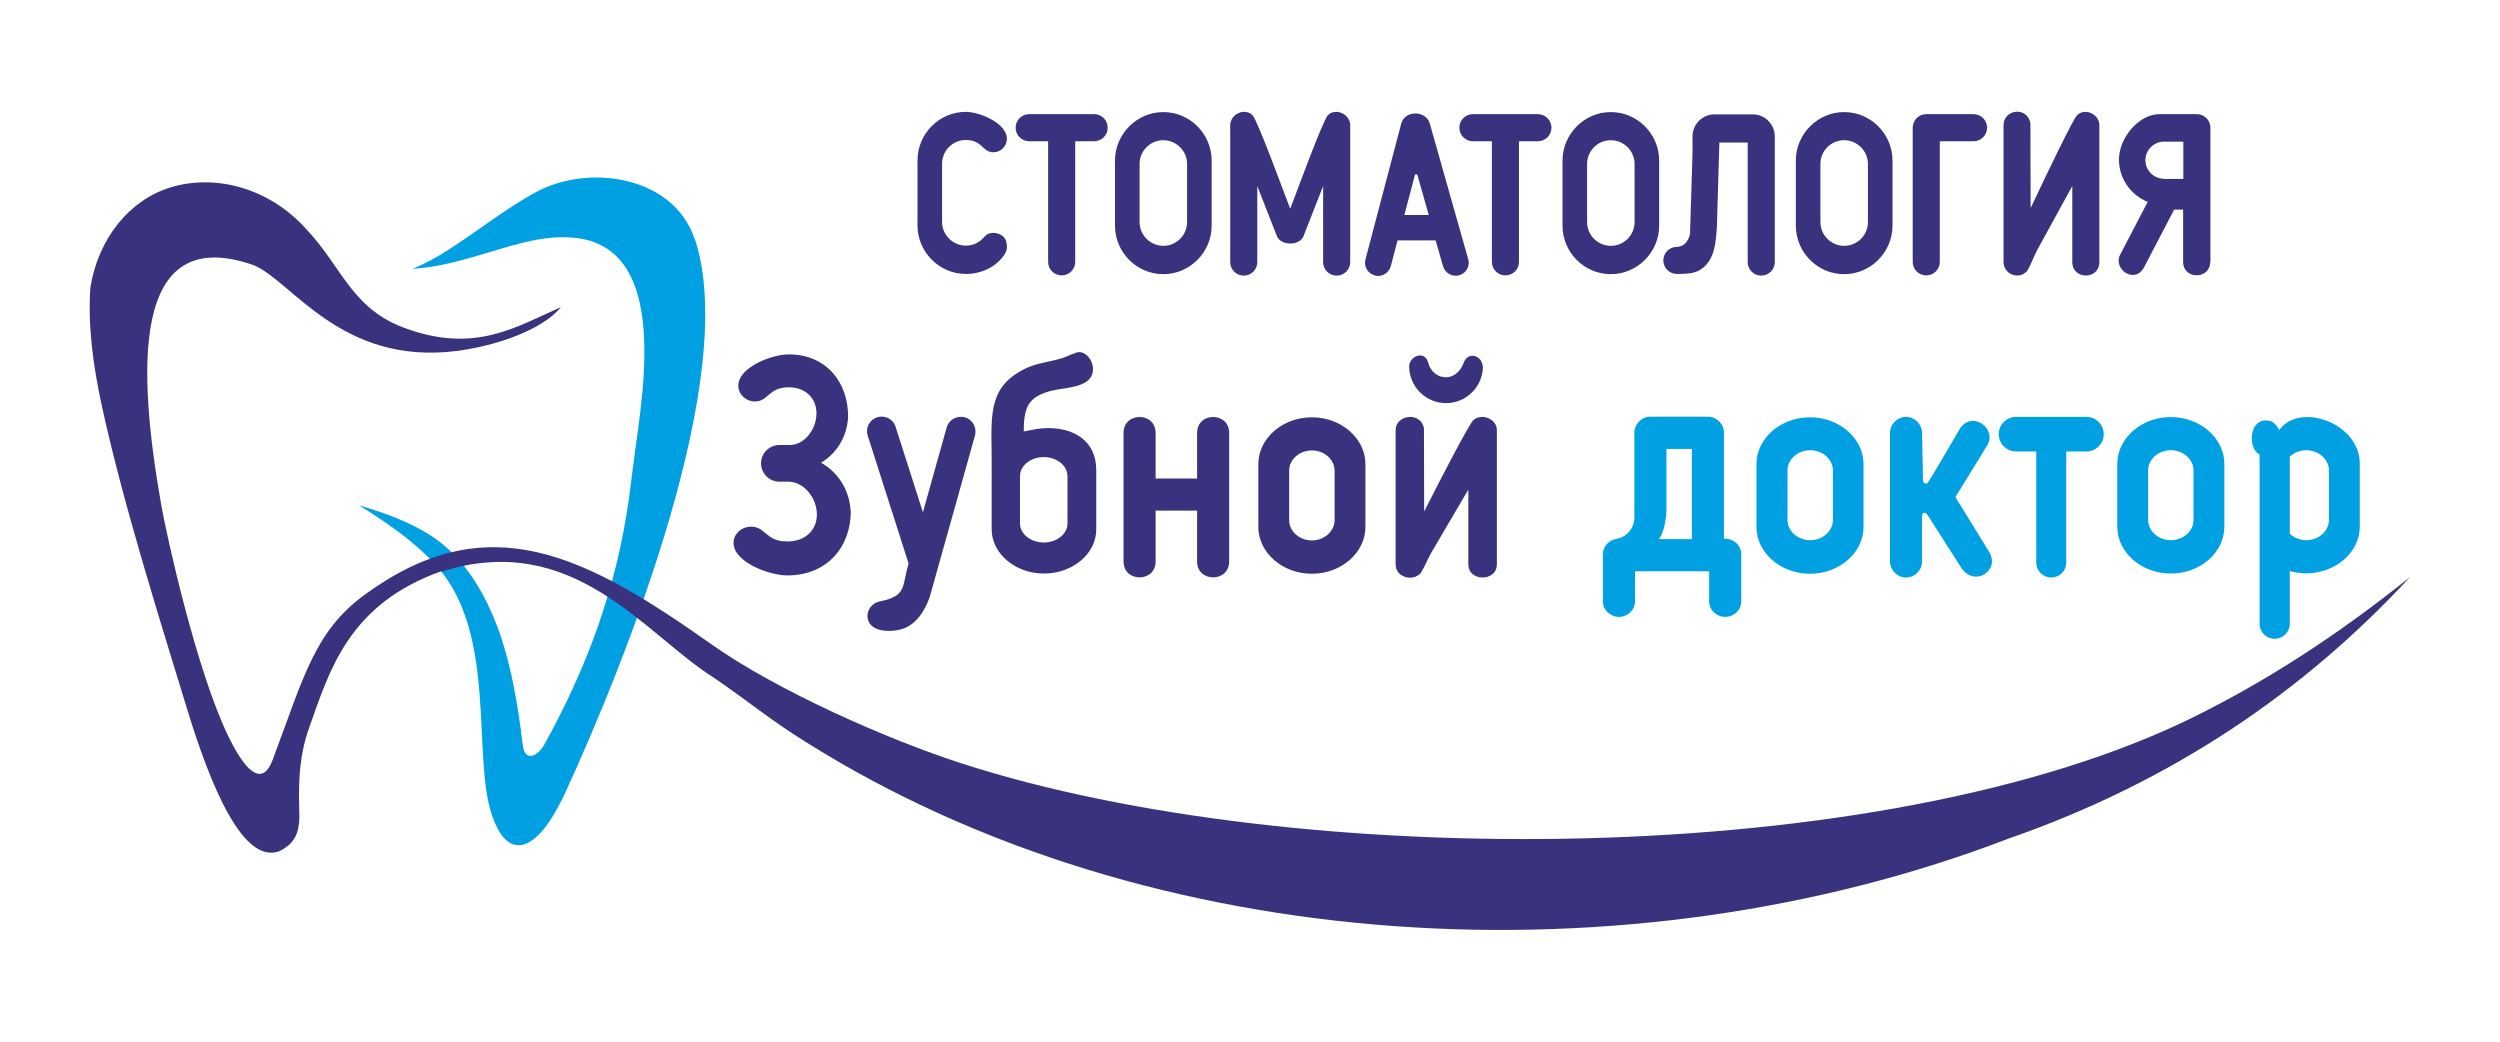 <?xml version="1.0" encoding="UTF-8"?> <!-- Creator: CorelDRAW X6 --> <svg xmlns="http://www.w3.org/2000/svg" xmlns:xlink="http://www.w3.org/1999/xlink" xml:space="preserve" width="120mm" height="50mm" style="shape-rendering:geometricPrecision; text-rendering:geometricPrecision; image-rendering:optimizeQuality; fill-rule:evenodd; clip-rule:evenodd" viewBox="0 0 12000 5000"> <defs> <style type="text/css"> <![CDATA[ .fil0 {fill:#00A0E3} .fil1 {fill:#39327F} ]]> </style> </defs> <g id="Слой_x0020_1">  <g id="_1238000320"> <path class="fil0" d="M3335 1150c-100,-307 -509,-364 -760,-229 -147,79 -287,192 -429,282 -54,34 -109,65 -166,87 255,-13 511,-156 724,-151 515,-4 386,715 342,1044 -10,73 -18,143 -27,211 -60,424 -197,801 -404,1176 -35,64 -96,89 -106,5 -20,-164 -48,-359 -114,-546 -67,-186 -171,-357 -325,-457 -104,-67 -222,-110 -346,-146 129,81 257,165 370,289 296,325 169,918 269,1203 32,90 74,140 127,139 100,-3 183,-168 221,-247 291,-633 841,-2003 625,-2661z"></path> <path class="fil1" d="M5262 2256l0 285c0,117 -113,212 -251,212l0 0c-138,0 -251,-96 -251,-212l0 -252 0 -33c3,-215 -29,-364 115,-460 84,-56 133,-50 224,-77 23,-7 65,-30 83,-29 55,3 97,102 30,144 -13,8 -28,14 -45,19 -59,16 -110,13 -169,39 -20,9 -36,20 -48,33 -29,31 -36,81 -36,146 36,-7 70,-15 107,-16 126,-4 241,56 241,201zm-631 -253l0 0c37,10 59,49 49,87l-218 778c-25,66 -59,118 -111,143 -52,26 -173,31 -186,-42l0 0c-7,-38 19,-74 57,-82 129,-26 107,-66 139,-183l-196 -613c-12,-37 9,-77 46,-88l0 0c37,-12 77,9 88,46l131 410 114 -407c10,-37 49,-59 87,-49zm2182 754c-42,35 -114,10 -114,-48l0 -644c0,-75 121,-91 136,-9l1 399c88,-174 219,-425 236,-438 38,-35 113,-8 113,48l0 644c0,84 -137,84 -137,0l0 -359 -179 305c-14,24 -42,91 -55,102zm305 -999c0,97 -79,177 -177,177l0 0c-97,0 -177,-79 -177,-177l0 0c1,-48 75,-81 92,-15 10,38 43,68 84,68l0 0c41,0 71,-31 85,-68 22,-62 91,-33 92,16l0 0zm-821 245l0 0c141,0 257,101 257,225l0 301c0,124 -116,225 -257,225l0 0c-141,0 -257,-101 -257,-225l0 -301c0,-124 116,-225 257,-225zm0 159l0 0c60,0 109,44 109,97l0 238c0,53 -49,97 -109,97l0 0c-60,0 -109,-44 -109,-97l0 -238c0,-53 49,-97 109,-97zm-750 -84l0 219 199 0 0 -219c0,-102 154,-102 154,0l0 617c0,102 -154,102 -154,0l0 -244 -199 0 0 244c0,102 -154,102 -154,0l0 -617c0,-102 154,-102 154,0zm-537 116l0 0c63,0 114,41 114,92l0 226c0,51 -51,92 -114,92l0 0c-63,0 -114,-41 -114,-92l0 -226c0,-51 51,-92 114,-92zm-1224 -335l0 0c-98,0 -97,68 -162,68l0 0c-44,0 -80,-34 -80,-76 0,-88 160,-150 242,-150l0 0c178,0 285,131 285,299l0 0c-5,98 -56,177 -130,221 80,45 136,128 142,231l1 0c0,174 -114,310 -305,310l0 0c-87,0 -258,-64 -258,-156 0,-43 38,-78 85,-78l0 0c70,0 68,71 173,71l0 0c85,0 142,-53 142,-129l0 0c0,-80 -62,-158 -137,-158l-9 0 -34 0c-49,0 -88,-40 -88,-88l0 0c0,-49 40,-88 88,-88l41 0 9 0c70,0 128,-75 128,-152l0 0c0,-74 -54,-125 -133,-125z"></path> <path class="fil0" d="M8688 2003l0 0c141,0 257,101 257,225l0 301c0,124 -116,225 -257,225l0 0c-141,0 -257,-101 -257,-225l0 -301c0,-124 116,-225 257,-225zm538 474l0 218c0,42 -35,77 -77,77l0 0c-42,0 -77,-35 -77,-77l0 -617c0,-42 35,-77 77,-77l0 0c42,0 76,35 77,77l4 211c0,9 -1,20 4,27 4,6 13,7 18,2 10,-9 134,-225 153,-256 58,-97 184,-5 133,77l-152 247 162 263c55,89 -72,174 -136,73l-161 -252c-9,-14 -25,-10 -25,6zm-1023 265l-4 0 -280 0 -71 0 0 145c0,41 -35,74 -77,74l0 0c-42,0 -77,-33 -77,-74l0 -227c0,-22 10,-42 26,-55 23,-20 41,-16 64,-26 18,-8 33,-21 44,-38 9,-14 15,-31 17,-49l0 -415c0,-42 35,-77 77,-77l0 0c3,0 6,0 9,1 3,0 6,-1 9,-1l240 0c3,0 6,0 9,1 3,0 6,-1 9,-1l0 0c42,0 77,35 77,77l0 509c2,0 4,0 6,0l0 0c42,0 77,33 77,74l0 227c0,41 -35,74 -77,74l0 0c-42,0 -77,-33 -77,-74l0 -145zm486 -581l0 0c60,0 109,44 109,97l0 238c0,53 -49,97 -109,97l0 0c-60,0 -109,-44 -109,-97l0 -238c0,-53 49,-97 109,-97zm1157 611l0 0c40,0 72,-32 72,-72l0 -533 97 0c45,0 83,-37 83,-83l0 0c0,-45 -37,-83 -83,-83l-338 0c-45,0 -83,37 -83,83l0 0c0,45 37,83 83,83l97 0 0 533c0,40 32,72 72,72zm574 -770l0 0c141,0 257,101 257,225l0 301c0,124 -116,225 -257,225l0 0c-141,0 -257,-101 -257,-225l0 -301c0,-124 116,-225 257,-225zm0 159l0 0c60,0 109,44 109,97l0 238c0,53 -49,97 -109,97l0 0c-60,0 -109,-44 -109,-97l0 -238c0,-53 49,-97 109,-97zm499 905l0 0c40,0 72,-32 72,-72l0 -253c25,7 52,11 79,11l0 0c141,0 257,-101 257,-225l0 -301c0,-198 -292,-297 -386,-162 -17,-26 -29,-46 -65,-46 -81,0 -87,134 -30,164l0 812c0,40 32,72 72,72zm72 -503l0 -371c20,-19 48,-31 79,-31l0 0c60,0 109,44 109,97l0 238c0,53 -49,97 -109,97l0 0c-31,0 -59,-12 -79,-31zm-3029 25l159 0 0 -433 -122 0 0 296c-2,32 -6,61 -13,86 -6,20 -13,37 -24,51z"></path> <path class="fil1" d="M5584 673l0 0c62,0 114,51 114,114l0 279c0,63 -51,114 -114,114l0 0c-62,0 -114,-51 -114,-114l0 -279c0,-63 51,-114 114,-114zm1218 165c-2,-1 -3,-1 -5,-1 -2,0 -4,0 -5,1l-51 194 117 0 -55 -194zm-1218 -300l0 0c128,0 232,105 232,233l0 312c0,128 -105,233 -232,233l0 0c-128,0 -232,-105 -232,-233l0 -312c0,-128 105,-233 232,-233zm386 785l0 0c36,0 65,-29 65,-65l0 -365 94 240c19,48 110,48 128,0l94 -240 0 365c0,36 29,65 65,65l0 0c36,0 65,-29 65,-65l0 -656c0,-55 -70,-86 -107,-49 -23,20 -158,391 -181,449 -23,-58 -158,-429 -181,-449 -37,-37 -107,-6 -107,49l0 656c0,36 29,65 65,65zm630 0l0 0c34,8 67,-13 76,-46l32 -123c2,0 3,0 5,0l178 0 35 122c9,33 42,54 76,46l0 0c34,-8 55,-43 46,-76l-185 -653c-18,-64 -120,-65 -137,0l-172 653c-9,33 12,68 46,76zm1132 -650l0 0c62,0 114,51 114,114l0 279c0,63 -51,114 -114,114l0 0c-62,0 -114,-51 -114,-114l0 -279c0,-63 51,-114 114,-114zm0 -135l0 0c128,0 232,105 232,233l0 312c0,128 -105,233 -232,233l0 0c-128,0 -232,-105 -232,-233l0 -312c0,-128 105,-233 232,-233zm509 551l12 -405 136 0 0 574c0,36 29,65 65,65l0 0c36,0 65,-29 65,-65l0 -520 0 -83c0,-58 -47,-106 -105,-106l-185 0c-58,0 -105,48 -105,106l0 83 -12 386c-11,42 -33,60 -63,61 -36,0 -65,29 -65,65l0 0c0,36 29,65 65,65 44,0 80,-2 107,-17 75,-42 80,-134 85,-209zm611 -416l0 0c62,0 114,51 114,114l0 279c0,63 -51,114 -114,114l0 0c-62,0 -114,-51 -114,-114l0 -279c0,-63 51,-114 114,-114zm0 -135l0 0c128,0 232,105 232,233l0 312c0,128 -105,233 -232,233l0 0c-128,0 -232,-105 -232,-233l0 -312c0,-128 105,-233 232,-233zm873 768c-41,37 -108,8 -108,-49l0 -656c0,-77 114,-92 129,-9l1 407c83,-177 207,-433 223,-446 37,-37 107,-6 107,49l0 656c0,86 -130,86 -130,0l0 -365 -170 310c-13,25 -39,92 -52,104zm-479 16l0 0c36,0 65,-29 65,-65l0 -579 162 0c36,0 65,-29 65,-65l0 0c0,-36 -29,-65 -65,-65l-227 0c-36,0 -65,29 -65,65l0 0 0 41 0 603c0,36 29,65 65,65zm1364 -65c0,-215 0,-429 0,-644l0 0c0,-36 -29,-65 -65,-65l-179 0c-103,0 -195,117 -195,218 0,89 55,170 138,203l-132 253c-37,70 71,145 115,60l144 -276 43 0 0 251c0,86 130,86 130,0zm-223 -398l93 0 0 -179 -93 0c-49,0 -89,40 -89,89 0,49 40,89 89,89zm-5291 463l0 0c36,0 65,-29 65,-65l0 -579 91 0c36,0 65,-29 65,-65l0 0c0,-36 -29,-65 -65,-65l-312 0c-36,0 -65,29 -65,65l0 0c0,36 29,65 65,65l91 0 0 579c0,36 29,65 65,65zm2130 0l0 0c36,0 65,-29 65,-65l0 -579 91 0c36,0 65,-29 65,-65l0 0c0,-36 -29,-65 -65,-65l-312 0c-36,0 -65,29 -65,65l0 0c0,36 29,65 65,65l91 0 0 579c0,36 29,65 65,65zm-2590 -650l0 0c80,0 79,59 132,59l0 0c36,0 65,-29 65,-65 0,-75 -131,-129 -197,-129l0 0c-128,0 -232,105 -232,233l0 312c0,128 105,233 232,233l0 0c75,0 144,-33 184,-91 15,-23 15,-34 11,-60 -4,-28 -33,-46 -62,-46l0 0c-29,0 -36,11 -53,28 -21,21 -49,33 -80,33l0 0c-62,0 -114,-51 -114,-114l0 -279c0,-63 51,-114 114,-114z"></path> <path class="fil1" d="M2119 2744c635,-202 976,302 1309,510 150,102 277,207 439,307 1659,1045 3963,1159 5772,465 788,-274 1419,-705 1929,-1256 -349,280 -692,501 -1041,673 -1496,737 -4308,737 -5903,224 -362,-116 -894,-352 -1207,-573 -613,-433 -1076,-671 -1667,-239 -239,175 -291,391 -441,792 -43,114 -115,88 -212,-111 -153,-312 -298,-968 -323,-1112 -111,-633 -154,-1361 444,-1151 180,73 419,481 971,412 198,-25 417,-104 504,-211 -217,95 -415,227 -757,98 -249,-94 -297,-293 -463,-469 -181,-204 -443,-269 -656,-203 -195,60 -345,244 -383,479 -13,178 12,373 55,570 102,467 269,996 409,1454 112,367 269,751 445,682 56,-30 96,-67 94,-177 -3,-116 -8,-261 47,-415 97,-271 187,-592 634,-751z"></path> </g> </g> </svg> 